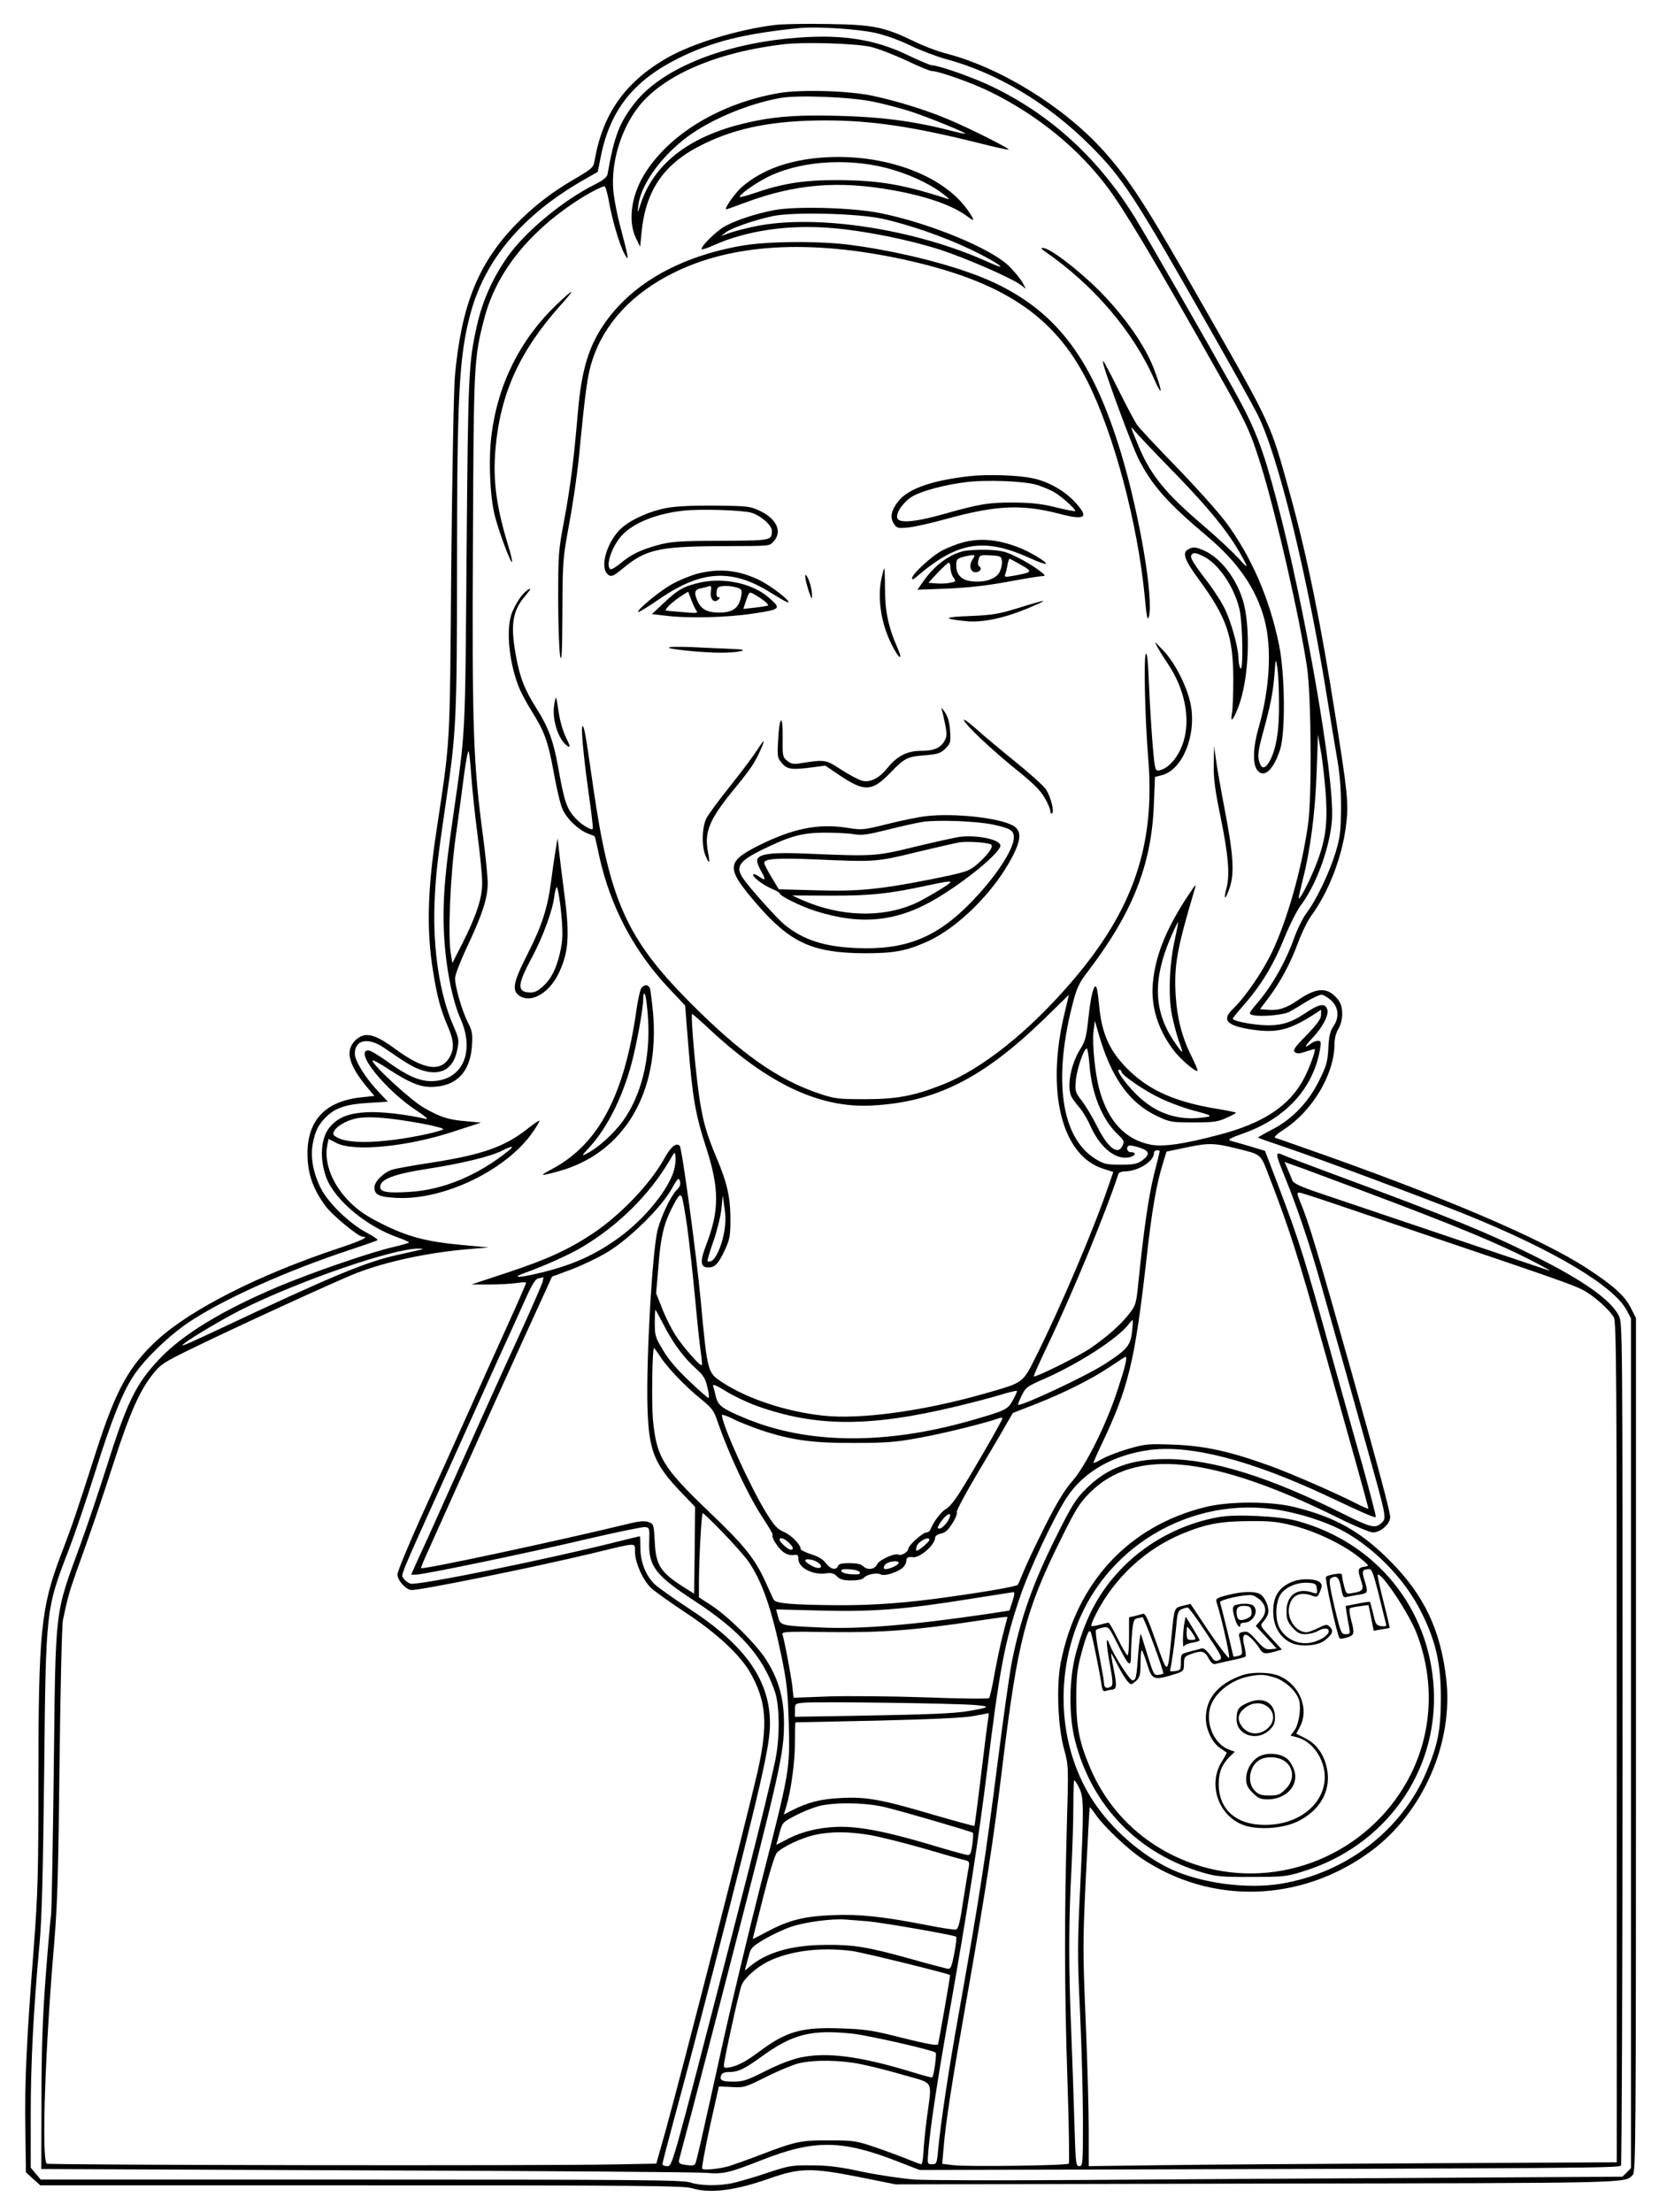 <?xml version="1.0" standalone="no"?>
<!DOCTYPE svg PUBLIC "-//W3C//DTD SVG 20010904//EN"
 "http://www.w3.org/TR/2001/REC-SVG-20010904/DTD/svg10.dtd">
<svg version="1.0" xmlns="http://www.w3.org/2000/svg"
 width="864pt" height="1152pt" viewBox="0 0 864 1152"
 preserveAspectRatio="xMidYMid meet">

<g transform="translate(0,1152) scale(0.1,-0.1)"
fill="#000000" stroke="none">
<path d="M4036 11390 c-194 -24 -430 -96 -561 -171 -220 -126 -337 -292 -379
-539 -6 -33 -15 -40 -107 -94 -124 -72 -221 -149 -314 -247 -188 -199 -273
-415 -306 -779 -6 -70 -14 -509 -19 -1000 -8 -962 -3 -873 -79 -1380 -45 -302
-50 -509 -15 -722 20 -126 40 -200 75 -280 34 -78 36 -121 9 -166 -47 -77
-136 -62 -285 48 -108 79 -157 89 -206 41 -52 -53 -34 -126 62 -242 l39 -46
-66 -7 c-197 -20 -292 -128 -282 -320 5 -91 32 -163 93 -246 35 -48 171 -160
193 -160 38 0 -4 -20 -121 -59 -414 -137 -772 -318 -949 -480 -145 -134 -213
-256 -314 -569 -106 -331 -129 -399 -188 -552 -103 -273 -116 -399 -116 -1175
0 -490 -3 -584 -24 -865 -38 -484 -48 -705 -44 -948 l3 -224 37 -34 38 -34
1672 0 c1453 0 1679 -2 1722 -15 94 -29 227 -12 407 52 155 54 216 55 459 7
l195 -39 1885 4 c1992 3 1909 2 1954 46 15 15 16 218 16 2239 l0 2222 -26 52
c-32 63 -87 114 -224 204 -239 157 -752 376 -1460 624 -85 30 -161 57 -169 59
-8 3 9 20 45 43 150 97 263 289 264 444 0 30 8 60 20 80 27 45 27 117 -1 152
-53 67 -110 67 -212 -4 -62 -42 -100 -53 -159 -48 l-36 3 44 58 c62 83 113
177 154 287 19 52 50 115 68 140 93 126 164 313 183 479 13 110 7 163 -56 561
-76 484 -147 832 -236 1155 -105 378 -90 347 -454 985 -302 531 -379 649 -519
806 -207 229 -534 431 -817 505 -45 11 -123 41 -173 66 -153 73 -210 85 -446
88 -113 2 -236 0 -274 -5z m517 -40 c56 -12 128 -38 186 -66 53 -26 136 -57
185 -71 266 -71 531 -229 751 -448 172 -171 229 -259 629 -963 114 -200 224
-398 245 -440 108 -213 263 -849 366 -1497 14 -88 35 -216 47 -285 16 -89 22
-165 22 -265 -1 -122 -4 -151 -27 -230 -32 -106 -101 -251 -151 -317 -20 -26
-50 -87 -67 -135 -40 -114 -109 -238 -181 -324 -57 -68 -58 -69 -33 -75 41
-10 158 0 190 17 17 9 57 33 89 53 33 20 68 36 78 36 10 0 32 -13 50 -29 40
-36 44 -90 12 -136 -16 -23 -23 -50 -26 -112 -4 -73 -10 -94 -48 -170 -56
-114 -144 -205 -249 -257 -40 -21 -71 -39 -70 -40 2 -2 65 -24 139 -49 156
-52 742 -270 940 -350 461 -186 776 -374 842 -501 l22 -41 0 -2213 0 -2212
-22 -23 -23 -22 -1017 -6 c-559 -3 -1361 -8 -1782 -11 -421 -3 -819 -2 -885 2
-66 5 -189 23 -275 41 -120 26 -180 33 -265 33 -103 1 -118 -2 -235 -41 -69
-23 -149 -46 -178 -52 -73 -15 -169 -13 -217 4 -34 13 -282 15 -1712 15
l-1671 0 -26 31 -26 31 0 277 c0 271 14 539 46 891 12 128 18 368 24 890 9
859 8 847 129 1162 32 84 93 263 135 398 86 274 143 417 201 505 57 87 186
212 295 284 179 118 507 265 828 371 78 26 145 49 148 52 3 4 -23 21 -58 40
-89 47 -201 156 -238 232 -40 81 -54 160 -41 231 13 67 30 101 73 142 46 45
107 64 221 70 l97 6 -49 52 c-66 69 -122 159 -123 196 -2 75 69 90 153 32 123
-85 156 -104 203 -118 94 -28 158 10 177 107 11 52 9 59 -20 127 -71 160 -107
399 -98 636 6 151 15 226 61 540 52 349 56 435 56 1209 0 898 11 1107 71 1326
76 280 271 510 583 690 l79 45 17 85 c49 238 169 389 400 505 176 88 348 131
635 159 86 9 299 -5 388 -24z"/>
<path d="M4100 11319 c-357 -36 -658 -163 -793 -334 -81 -103 -108 -173 -143
-372 -3 -16 -23 -32 -67 -54 -164 -82 -360 -244 -452 -374 -77 -109 -131 -228
-160 -355 -45 -201 -47 -243 -55 -1190 -8 -978 -4 -909 -70 -1370 -39 -271
-50 -389 -50 -524 0 -195 36 -414 89 -533 77 -176 6 -323 -154 -323 -63 0
-131 31 -232 105 -42 30 -84 55 -94 55 -78 0 85 -204 250 -313 42 -27 65 -47
51 -44 -105 24 -233 39 -309 35 -97 -5 -151 -27 -194 -78 -47 -56 -54 -165
-17 -264 45 -117 210 -254 377 -312 29 -10 53 -21 53 -24 0 -3 -37 -13 -82
-24 -112 -25 -426 -133 -599 -206 -291 -123 -498 -249 -619 -377 -123 -130
-169 -224 -280 -578 -35 -110 -93 -283 -130 -385 -137 -375 -130 -314 -140
-1175 -5 -396 -11 -736 -14 -755 -3 -19 -16 -163 -28 -320 -16 -216 -22 -372
-22 -645 l-1 -360 1690 -7 c930 -3 1727 -9 1771 -13 93 -7 116 -2 295 68 269
106 416 104 702 -8 l116 -45 818 2 c2599 7 2827 8 2835 21 4 6 8 997 8 2200 0
2136 0 2189 -19 2225 -42 83 -183 183 -439 311 -246 123 -435 200 -1062 432
-118 44 -230 86 -247 94 -44 19 -43 14 12 -123 63 -155 126 -344 179 -530 98
-345 216 -765 254 -902 95 -341 94 -336 64 -363 -30 -27 -55 -21 -191 47 -387
194 -685 287 -921 288 -189 1 -315 -45 -425 -156 -53 -52 -74 -87 -151 -241
-123 -245 -188 -428 -234 -657 -11 -54 -45 -293 -75 -531 -64 -500 -92 -685
-205 -1320 -50 -277 -93 -566 -105 -699 -6 -64 -8 -68 -31 -68 -25 0 -25 0
-19 73 12 132 44 348 105 692 99 557 157 931 200 1280 65 530 92 673 171 906
47 141 174 411 242 517 89 138 245 227 439 252 212 26 521 -54 913 -237 219
-103 254 -118 260 -112 2 3 -31 131 -74 285 -44 153 -109 387 -146 519 -154
556 -178 631 -286 916 l-71 186 -76 23 c-42 12 -88 26 -101 29 -20 6 -9 13 67
40 221 79 362 235 397 439 6 37 4 42 -12 42 -10 0 -27 -7 -37 -15 -38 -28 -33
-15 12 33 50 53 82 115 75 143 -10 37 -41 33 -112 -15 -84 -56 -139 -71 -239
-63 -70 6 -142 22 -142 33 0 3 28 37 63 77 87 100 151 206 208 348 27 66 65
141 85 167 80 106 151 302 161 446 14 212 -143 1115 -288 1659 -75 283 -112
376 -226 582 -143 256 -443 779 -511 890 -190 309 -439 537 -747 685 -95 46
-277 110 -311 110 -9 0 -62 22 -118 49 -185 91 -369 117 -636 90z m435 -43
c38 -9 121 -41 185 -71 63 -30 123 -55 133 -55 36 0 217 -64 310 -111 243
-121 452 -291 603 -492 89 -118 251 -389 571 -957 158 -279 176 -319 233 -503
80 -263 197 -776 237 -1042 22 -151 26 -677 5 -820 -33 -232 -108 -495 -186
-660 -51 -107 -142 -239 -205 -299 -60 -57 -33 -87 96 -107 135 -20 199 -4
336 85 l27 18 0 -27 c0 -20 -19 -47 -75 -105 -63 -64 -73 -79 -61 -89 11 -9
24 -8 57 3 24 8 44 14 46 13 6 -7 -29 -104 -57 -155 -75 -142 -212 -232 -444
-292 -182 -48 -287 -63 -352 -51 -131 25 -221 119 -267 282 -23 79 -40 244
-32 309 l7 55 17 -60 c66 -234 160 -368 309 -438 64 -30 73 -32 187 -32 105 0
127 3 173 24 29 13 51 25 49 27 -2 2 -55 13 -118 23 -199 35 -326 91 -432 190
-106 101 -149 192 -163 348 -4 43 -10 84 -14 92 -12 23 -30 -46 -42 -164 -10
-92 -16 -117 -40 -155 -52 -81 -74 -201 -47 -253 7 -12 25 -37 42 -56 16 -19
42 -62 57 -97 51 -113 134 -178 204 -160 31 8 35 26 6 26 -20 0 -28 24 -11 34
5 3 30 -2 55 -10 54 -18 57 -35 13 -68 -24 -17 -43 -21 -111 -21 -74 0 -87 3
-131 30 -181 112 -223 421 -113 829 16 60 32 94 69 141 235 307 335 557 348
869 l6 150 35 9 c108 27 182 207 151 369 -18 91 -81 216 -142 280 -51 53 -51
53 -28 13 12 -22 36 -59 52 -83 86 -128 117 -280 82 -399 -24 -82 -79 -147
-130 -155 -19 -3 -21 6 -32 132 -6 74 -15 215 -19 313 -5 125 -10 174 -17 161
-11 -20 -4 -341 13 -544 37 -451 -78 -788 -395 -1158 -225 -263 -470 -459
-676 -540 -149 -59 -239 -76 -404 -76 -138 0 -157 2 -235 28 -221 74 -412 209
-683 482 -323 327 -412 525 -497 1111 -41 286 -46 312 -55 321 -12 11 3 -151
31 -351 14 -98 24 -181 21 -184 -8 -8 -60 23 -88 54 -48 51 -60 86 -94 278
-24 129 -49 198 -111 296 -63 99 -88 164 -109 285 -27 155 -15 226 53 304 25
30 30 39 15 31 -26 -14 -57 -55 -83 -113 -36 -78 -23 -251 29 -388 11 -30 43
-91 71 -135 66 -105 85 -157 115 -324 14 -77 33 -159 44 -183 21 -50 80 -107
131 -128 19 -7 36 -14 37 -15 1 0 12 -45 23 -100 58 -264 179 -495 363 -691
l85 -90 16 -199 c22 -278 38 -370 92 -536 71 -218 71 -332 2 -511 -34 -89 -31
-118 11 -118 35 0 53 19 88 95 24 53 27 71 27 160 -1 114 -17 186 -74 320 -47
112 -66 175 -84 284 -21 126 -51 461 -41 461 2 0 47 -39 97 -86 303 -281 568
-405 838 -391 331 17 577 140 896 449 l131 128 -23 -97 c-98 -406 -15 -741
201 -809 l53 -17 -28 -81 c-71 -210 -246 -622 -368 -866 -78 -157 -67 -147
-267 -205 -323 -93 -654 -138 -847 -117 -196 21 -399 89 -530 176 -73 48 -74
52 -108 416 -22 241 -98 800 -110 813 -17 19 -47 -5 -78 -62 -74 -135 -230
-298 -377 -396 -126 -83 -235 -133 -440 -201 l-190 -63 95 0 c52 0 116 4 143
8 26 4 47 5 47 1 0 -4 -45 -108 -101 -231 -56 -123 -150 -332 -209 -464 -59
-132 -164 -365 -234 -518 -69 -153 -126 -290 -126 -306 0 -31 45 -81 74 -81
54 0 631 117 936 190 250 60 225 60 227 5 3 -58 40 -140 82 -183 18 -17 99
-75 179 -128 163 -107 286 -221 339 -314 85 -150 94 -269 38 -518 -55 -240
-385 -1528 -476 -1858 l-51 -181 -211 -4 c-374 -8 -2955 -4 -2964 4 -27 28 -8
599 39 1145 17 204 22 369 28 942 5 403 12 716 18 745 23 110 33 147 70 251
84 233 123 348 195 570 83 256 134 371 202 457 43 54 56 62 218 141 228 111
749 350 845 387 158 61 379 108 592 125 l95 8 -140 13 c-182 17 -276 41 -410
107 -83 41 -125 69 -170 113 -92 90 -138 204 -121 297 l7 35 41 -21 c90 -47
370 -20 612 60 l141 46 -76 7 c-95 8 -136 21 -224 72 -67 39 -265 221 -265
244 0 6 39 -15 87 -47 104 -67 158 -90 217 -90 130 0 205 75 214 215 4 62 1
78 -22 122 -30 60 -66 184 -66 229 0 17 27 87 60 158 80 168 110 259 110 336
0 34 -11 143 -24 243 -51 378 -58 563 -53 1522 4 941 5 967 58 1172 61 240
231 455 494 624 49 32 121 69 133 69 5 0 15 -33 22 -72 16 -96 56 -231 80
-276 28 -53 25 -29 -15 121 -20 72 -38 166 -41 207 -12 147 41 320 133 436
131 165 411 284 759 324 110 12 365 4 449 -14z m2371 -3916 c8 -146 -6 -232
-61 -365 -33 -80 -75 -159 -81 -153 -2 2 8 46 21 98 39 152 65 350 72 560 l7
195 18 -105 c9 -58 20 -161 24 -230z m-4452 125 c4 -60 18 -198 32 -305 14
-107 26 -224 25 -260 0 -78 -30 -168 -104 -315 l-51 -100 -9 55 c-15 95 -1
417 28 615 14 99 33 240 42 312 10 73 20 127 24 120 3 -6 9 -61 13 -122z
m3220 -1510 c11 -150 66 -285 148 -363 32 -30 34 -36 24 -58 -24 -53 -78 -11
-135 106 -21 41 -54 97 -75 125 -37 48 -38 52 -33 110 5 58 42 165 57 165 4 0
10 -38 14 -85z m166 -35 c0 -18 123 -102 205 -140 44 -21 116 -48 160 -60 113
-30 117 -33 55 -40 -132 -16 -247 25 -345 124 -61 62 -105 126 -86 126 6 0 11
-5 11 -10z m-3647 -270 c70 -13 122 -27 115 -31 -31 -17 -192 -49 -297 -59
-122 -13 -209 -7 -254 16 -22 12 -26 18 -17 33 16 31 77 63 133 70 68 8 163
-1 320 -29z m4249 -131 c128 -32 122 -26 166 -141 109 -282 154 -425 282 -883
49 -176 123 -439 164 -585 41 -145 74 -266 72 -267 -1 -1 -27 10 -57 25 -111
57 -338 156 -453 198 -206 75 -341 105 -502 111 -132 5 -147 4 -235 -21 -52
-15 -113 -39 -137 -52 -24 -14 -45 -24 -47 -22 -2 1 19 49 46 105 137 290 169
425 229 950 29 262 52 395 87 507 l18 59 105 22 c114 24 145 23 262 -6z m-402
-13 c0 -2 -13 -57 -30 -122 -28 -113 -54 -292 -81 -559 -12 -117 -13 -121 -51
-170 -45 -57 -116 -119 -201 -177 -62 -42 -285 -153 -293 -145 -2 2 32 78 76
170 124 259 298 680 365 885 3 6 16 12 31 12 70 0 154 52 154 96 0 8 7 14 15
14 8 0 15 -2 15 -4z m-2530 -101 c-30 -101 -150 -249 -280 -345 -126 -93 -249
-149 -420 -189 -115 -28 -152 -26 -70 3 100 36 229 94 295 134 187 112 347
271 451 447 29 50 29 50 32 20 2 -16 -2 -48 -8 -70z m3565 -98 c510 -191 734
-284 920 -381 50 -26 83 -45 75 -43 -13 4 -226 76 -1183 399 -116 39 -150 55
-157 72 -4 11 -15 38 -24 58 l-16 37 93 -33 c50 -19 182 -68 292 -109z m-3551
-4 c-30 -30 -80 -134 -99 -207 -28 -110 -60 -672 -53 -923 7 -230 34 -297 180
-449 l68 -71 -2 -226 -3 -226 -54 34 c-121 77 -145 113 -151 235 -5 92 -6 95
-33 104 -19 7 -47 5 -100 -8 -358 -87 -1075 -241 -1084 -232 -2 1 13 38 33 82
20 43 107 239 195 434 87 195 225 501 306 678 l148 324 105 39 c57 22 142 63
189 92 112 69 273 228 326 321 35 62 40 67 46 45 4 -17 0 -30 -17 -46z m3403
-64 c81 -27 306 -104 498 -169 637 -215 768 -261 814 -285 57 -28 146 -107
166 -146 13 -24 15 -318 15 -2213 l0 -2186 -992 -5 c-546 -3 -1165 -7 -1375
-10 l-383 -5 0 187 c0 104 -7 361 -16 573 -15 361 -15 407 1 745 10 198 19
361 20 363 2 2 17 -16 33 -40 41 -59 164 -176 237 -225 364 -245 834 -230
1196 38 270 200 429 563 391 895 -29 254 -114 434 -287 610 -155 157 -288 233
-503 286 -124 31 -340 31 -465 0 -399 -99 -670 -391 -753 -811 -23 -119 -15
-333 18 -451 23 -85 23 -87 14 -400 -13 -469 -13 -836 3 -1318 8 -238 11 -435
7 -439 -9 -10 -533 -17 -601 -8 l-58 7 7 81 c11 136 43 340 121 782 102 581
138 817 185 1205 80 655 119 808 302 1179 78 158 99 193 152 246 234 237 636
197 1295 -129 84 -42 166 -76 181 -76 40 0 90 44 90 80 0 27 -59 248 -200 750
-179 636 -226 792 -270 895 -15 36 -16 45 -5 45 7 0 80 -23 162 -51z m-3348
-129 c11 -80 29 -246 41 -370 11 -124 25 -252 30 -284 5 -33 7 -62 5 -65 -8
-7 -93 89 -136 154 -21 33 -53 96 -70 140 l-32 80 12 140 c11 149 27 218 68
300 35 69 44 80 54 63 4 -8 17 -79 28 -158z m192 -29 c-13 -71 -44 -139 -67
-148 -8 -3 -17 -3 -19 -1 -3 2 11 49 30 103 19 54 38 131 42 169 l7 71 9 -65
c7 -44 6 -85 -2 -129z m-1576 -88 c-11 -2 -67 -15 -125 -28 -164 -36 -340
-109 -930 -387 -134 -63 -190 -88 -190 -84 0 12 187 125 305 185 300 150 792
320 925 319 19 0 26 -2 15 -5z m631 -168 c-4 -14 -56 -134 -117 -268 -112
-243 -204 -448 -394 -872 -56 -126 -119 -265 -139 -307 l-35 -78 24 0 c41 0
594 115 890 185 154 36 291 64 304 63 24 -3 24 -5 22 -75 -4 -129 31 -175 232
-307 243 -158 360 -291 423 -476 25 -74 26 -244 1 -360 -32 -149 -103 -436
-226 -912 -319 -1234 -309 -1198 -338 -1198 -13 0 -23 5 -23 11 0 6 27 109 59
228 62 228 115 429 206 781 250 970 295 1167 295 1285 0 224 -128 407 -421
598 -79 52 -159 108 -177 125 -48 45 -76 115 -77 190 0 34 -1 62 -3 62 -2 0
-56 -13 -120 -29 -366 -92 -1035 -228 -1074 -218 -13 4 -29 16 -36 27 -14 23
-35 -27 248 600 78 173 186 412 239 530 54 118 120 263 146 322 36 80 53 108
69 111 12 2 23 5 25 6 2 0 0 -10 -3 -24z m633 -229 c47 -92 107 -172 169 -226
35 -32 46 -49 56 -94 8 -31 10 -56 6 -56 -4 0 -50 40 -101 89 -62 58 -109 113
-136 160 -40 66 -43 76 -43 143 0 39 2 69 4 67 2 -2 22 -39 45 -83z m2436 -35
c-8 -68 -27 -90 -138 -162 -96 -63 -442 -225 -455 -214 -2 1 7 23 19 48 21 43
29 48 118 87 180 79 382 210 438 283 10 14 20 24 22 22 2 -2 0 -31 -4 -64z
m-2458 -123 c35 -56 132 -158 213 -223 54 -44 68 -61 83 -106 64 -187 168
-407 248 -526 26 -39 45 -73 43 -76 -9 -9 25 -65 53 -87 17 -14 38 -20 54 -18
23 4 27 0 27 -21 0 -46 78 -85 146 -74 26 4 39 0 55 -16 16 -16 33 -21 75 -21
33 0 58 5 65 14 15 18 69 28 89 17 18 -10 87 11 114 36 10 9 18 24 18 35 0 16
11 23 33 19 36 -6 117 64 117 102 0 8 13 17 30 21 22 4 38 18 59 52 17 25 27
52 24 60 -3 7 47 100 110 206 63 106 130 219 148 252 l34 58 120 47 c145 57
286 127 380 190 39 25 76 50 82 54 18 11 8 -36 -39 -178 -58 -176 -162 -385
-231 -465 -42 -47 -82 -113 -146 -240 -48 -96 -98 -202 -111 -235 -13 -33 -26
-63 -30 -68 -7 -8 -152 -34 -345 -61 -228 -33 -401 -46 -594 -45 -240 2 -321
9 -332 29 -4 8 -24 51 -43 94 -56 122 -111 190 -297 367 -239 229 -271 283
-289 482 -7 86 -3 367 6 367 2 0 16 -19 31 -42z m501 -258 c308 -111 589 -113
1042 -4 80 19 183 46 229 60 45 14 85 23 87 21 2 -2 -7 -24 -21 -48 -27 -50
-37 -54 -225 -108 -444 -126 -848 -121 -1170 14 -118 49 -139 65 -151 109 -5
23 -12 49 -15 58 -4 13 15 5 67 -27 39 -24 110 -58 157 -75z m27 -128 c158
-52 267 -67 485 -66 166 0 216 4 340 27 124 22 356 80 413 102 9 4 17 3 17 -2
0 -10 -147 -266 -218 -379 -27 -44 -60 -85 -74 -91 -24 -12 -67 -68 -81 -105
-3 -10 -13 -18 -22 -18 -19 0 -95 -68 -95 -86 0 -15 -36 -37 -49 -30 -18 11
-102 -26 -113 -50 -13 -28 -51 -32 -74 -9 -10 10 -35 15 -70 15 -39 0 -56 -4
-60 -15 -10 -24 -39 -17 -62 14 -15 20 -40 36 -77 47 -30 10 -55 22 -55 27 0
23 -47 71 -86 89 -36 15 -52 33 -94 101 -82 132 -230 458 -230 507 0 6 26 -3
58 -19 31 -16 98 -42 147 -59z m2706 -417 c102 -18 222 -56 304 -97 172 -87
340 -257 427 -433 77 -153 103 -273 102 -455 -1 -160 -16 -235 -74 -374 -128
-306 -420 -531 -763 -586 -173 -28 -407 3 -563 74 -155 71 -315 210 -412 359
-159 244 -197 570 -100 867 146 450 611 728 1079 645z m-2905 -117 c55 -57
115 -125 133 -151 71 -104 120 -246 172 -497 27 -133 32 -182 37 -347 6 -241
5 -244 -144 -828 -63 -247 -148 -603 -190 -790 -128 -580 -147 -663 -154 -674
-4 -8 -21 -9 -47 -5 -35 5 -40 9 -36 28 3 11 31 120 64 241 32 121 110 423
174 670 288 1112 308 1203 308 1360 0 132 -28 232 -95 335 -52 81 -197 224
-283 280 l-65 42 0 68 c0 127 13 370 20 370 4 0 52 -46 106 -102z m1164 52
c-12 -16 -28 -30 -37 -30 -13 0 -13 3 2 28 10 15 25 33 34 40 25 20 26 -3 1
-38z m-823 -102 c25 -24 29 -38 11 -38 -14 0 -58 40 -58 52 0 15 23 8 47 -14z
m733 13 c0 -11 -62 -62 -68 -56 -2 2 -1 12 2 23 9 26 66 55 66 33z m-581 -117
c34 -24 12 -40 -27 -20 -17 9 -34 20 -37 26 -10 16 38 12 64 -6z m421 -2 c0
-15 -69 -42 -76 -30 -4 6 1 17 11 25 21 14 65 18 65 5z m-202 -50 c3 -10 -8
-12 -44 -10 -28 2 -49 8 -52 16 -3 10 8 12 44 10 28 -2 49 -8 52 -16z m795
-151 l-16 -48 -111 -17 c-393 -58 -668 -81 -871 -71 -209 9 -211 10 -223 56
l-10 38 237 -6 c269 -7 434 6 781 62 113 18 210 33 217 34 8 1 7 -13 -4 -48z
m-50 -173 c-13 -51 -33 -145 -44 -208 -11 -63 -24 -119 -28 -123 -5 -4 -152
-3 -327 4 -175 6 -403 8 -505 5 l-186 -7 -7 63 c-7 58 -40 232 -51 268 -4 13
27 15 253 11 267 -3 441 10 757 58 66 10 130 19 141 20 l21 1 -24 -92z m-143
-367 c81 -7 76 -12 -35 -31 -76 -13 -203 -18 -592 -25 l-313 -5 0 34 c0 34 2
35 43 39 60 7 807 -3 897 -12z m66 -73 c-3 -18 -20 -150 -37 -293 -17 -143
-33 -262 -34 -263 -2 -2 -97 24 -211 57 -274 81 -352 95 -484 88 -106 -5 -172
-22 -257 -65 l-41 -21 13 42 c25 83 45 232 45 334 0 57 1 103 3 104 1 0 193 4
427 9 281 7 450 14 500 24 41 7 76 14 78 15 2 0 1 -14 -2 -31z m474 -358 c25
-49 25 -102 5 -532 -14 -283 -14 -350 0 -640 8 -177 15 -430 15 -560 0 -227
-1 -238 -19 -238 -18 0 -19 13 -25 207 -3 115 -11 336 -17 493 -14 330 -14
577 1 845 5 105 10 252 10 328 0 75 2 137 5 137 2 0 14 -18 25 -40z m-1010
-101 c85 -20 451 -127 457 -133 2 -2 1 -29 -3 -60 -5 -41 -11 -56 -22 -56 -9
0 -75 18 -146 39 -338 102 -480 124 -631 98 -58 -10 -113 -28 -156 -50 l-66
-34 16 59 c15 57 16 58 82 93 36 19 91 41 120 49 82 22 247 20 349 -5z m-79
-145 c52 -9 180 -41 284 -71 105 -31 200 -58 213 -60 19 -5 22 -10 17 -37 -4
-18 -16 -97 -29 -176 -17 -114 -25 -146 -38 -148 -9 -2 -74 8 -145 22 -235 46
-358 59 -498 53 -149 -6 -227 -26 -342 -87 -40 -22 -73 -38 -73 -37 0 1 25 98
54 215 33 131 61 221 72 234 28 30 129 78 198 93 84 18 175 18 287 -1z m-11
-449 c72 -6 445 -71 459 -80 4 -2 0 -41 -9 -87 -14 -72 -19 -83 -36 -80 -10 2
-98 25 -194 52 -222 62 -296 74 -445 72 -175 -1 -309 -41 -394 -116 -23 -20
-23 -20 -18 -1 3 11 11 39 17 62 9 38 18 47 80 84 38 22 100 52 139 65 72 25
215 44 286 38 22 -2 74 -6 115 -9z m-80 -155 c56 -8 492 -115 508 -125 2 -2
-57 -341 -63 -361 -2 -8 -62 3 -182 33 -158 40 -194 46 -322 50 -206 8 -285
-15 -426 -120 -70 -52 -107 -72 -152 -82 -27 -5 -33 -4 -33 10 0 25 79 385 92
417 14 36 75 91 135 122 114 57 274 78 443 56z m-1 -430 c88 -10 417 -85 434
-99 6 -6 -9 -120 -18 -129 -2 -2 -47 10 -102 27 -271 83 -444 106 -583 77 -47
-10 -115 -36 -184 -71 -94 -48 -116 -55 -167 -55 -60 0 -73 7 -63 34 4 10 18
16 39 16 50 0 81 15 172 81 162 117 257 141 472 119z m49 -160 c54 -11 156
-37 227 -58 151 -44 139 -19 112 -222 -9 -69 -17 -151 -18 -182 -2 -32 -6 -58
-11 -58 -5 0 -34 11 -66 24 -31 13 -106 41 -167 62 -106 36 -116 38 -245 38
-150 1 -174 -4 -370 -79 -63 -24 -131 -48 -150 -54 -54 -16 -137 -24 -143 -14
-3 5 15 104 40 219 l47 209 66 -3 c64 -4 70 -2 179 52 61 31 138 63 169 71 85
20 219 18 330 -5z"/>
<path d="M4054 11035 c-296 -52 -555 -205 -687 -405 -78 -117 -100 -257 -55
-350 l22 -45 7 74 c22 224 119 362 323 461 178 87 369 123 641 123 237 -1 449
-32 797 -119 75 -19 143 -34 150 -33 18 0 -206 113 -317 159 -112 47 -260 93
-385 120 -125 28 -381 35 -496 15z m496 -45 c58 -12 145 -35 194 -51 89 -29
288 -110 283 -115 -2 -2 -38 6 -81 17 -190 49 -364 71 -586 76 -230 6 -356 -6
-514 -47 -269 -71 -441 -209 -508 -408 -18 -55 -19 -56 -14 -15 10 101 105
240 233 343 121 98 329 188 508 220 93 16 369 5 485 -20z"/>
<path d="M4275 10699 c-172 -14 -307 -64 -408 -150 -39 -33 -99 -119 -84 -119
3 0 47 16 98 35 261 97 485 116 771 64 174 -31 310 -79 386 -136 40 -30 40
-24 3 31 -129 187 -446 301 -766 275z m339 -53 c109 -28 220 -78 291 -131 28
-20 43 -35 34 -32 -231 76 -361 98 -574 99 -174 1 -286 -16 -434 -67 -41 -14
-76 -23 -78 -21 -8 8 73 67 137 100 162 85 410 106 624 52z"/>
<path d="M4033 10426 c-95 -18 -196 -51 -257 -84 -46 -25 -132 -110 -121 -120
2 -3 31 7 62 21 173 77 392 109 621 89 173 -15 398 -61 560 -113 134 -44 361
-143 414 -180 l31 -23 -19 34 c-10 19 -41 56 -68 83 -93 93 -417 226 -671 277
-140 29 -440 37 -552 16z m562 -45 c140 -31 319 -93 460 -160 142 -68 218
-123 90 -65 -379 172 -897 251 -1214 185 -57 -12 -120 -29 -140 -37 l-36 -14
25 20 c30 23 151 65 246 85 107 22 439 14 569 -14z"/>
<path d="M3860 10240 c-316 -56 -561 -193 -705 -395 -87 -121 -126 -247 -145
-467 -22 -258 -40 -395 -71 -563 -31 -163 -32 -180 -32 -415 0 -135 5 -267 10
-295 8 -39 11 9 12 225 1 269 2 281 35 460 19 102 42 259 51 350 34 352 45
431 71 508 63 190 207 344 419 450 306 153 709 177 1200 71 516 -113 785 -291
959 -636 138 -276 261 -738 298 -1122 9 -100 14 -126 21 -104 26 93 -47 528
-143 848 -147 488 -330 735 -658 891 -175 83 -476 162 -755 199 -164 21 -432
19 -567 -5z"/>
<path d="M5440 10212 c256 -177 461 -416 573 -671 44 -99 41 -58 -4 60 -47
122 -156 277 -288 409 -111 110 -257 221 -291 219 -10 0 -7 -5 10 -17z"/>
<path d="M2898 9933 c-189 -181 -305 -413 -338 -676 -17 -130 -8 -329 18 -427
23 -87 82 -244 89 -237 2 3 -7 43 -21 88 -63 207 -80 344 -65 508 26 284 126
503 336 739 36 39 62 72 58 72 -4 0 -39 -30 -77 -67z"/>
<path d="M5749 9613 c27 -92 149 -419 178 -478 70 -140 151 -232 360 -408 159
-133 255 -272 298 -432 40 -149 28 -361 -30 -564 -29 -99 -32 -186 -9 -219 34
-49 86 -4 121 106 28 89 25 388 -5 540 -50 246 -145 465 -281 647 -42 55 -157
183 -256 285 -99 102 -190 199 -202 216 -12 17 -56 99 -97 182 -42 84 -78 152
-80 152 -3 0 -1 -12 3 -27z m351 -538 c211 -216 316 -348 385 -485 15 -29 8
-25 -39 27 -32 34 -112 109 -179 166 -197 168 -274 262 -337 413 -45 108 -46
112 -20 79 13 -16 98 -106 190 -200z m561 -1215 c2 -147 -16 -249 -52 -309
-24 -39 -41 -36 -53 10 -6 26 -2 57 19 134 43 157 54 214 62 310 7 90 7 90 15
40 5 -27 9 -111 9 -185z"/>
<path d="M5045 9040 c-190 -22 -312 -64 -364 -127 -39 -48 -48 -86 -26 -120
16 -24 21 -25 74 -20 31 3 123 23 204 46 257 70 388 76 582 26 140 -37 160
-21 80 64 -53 57 -138 104 -215 120 -76 17 -239 22 -335 11z m355 -45 c30 -10
71 -26 90 -38 37 -21 110 -86 110 -98 0 -3 -44 5 -97 18 -75 19 -126 25 -218
26 -135 1 -184 -7 -370 -60 -154 -43 -238 -50 -243 -18 -4 31 38 87 85 113 49
27 170 59 273 71 105 14 303 6 370 -14z"/>
<path d="M3473 8875 c-85 -15 -184 -59 -234 -103 -72 -63 -115 -193 -79 -237
19 -23 31 -19 85 26 117 97 187 113 495 115 285 1 265 -1 290 26 44 48 16 114
-67 155 -57 27 -63 28 -238 30 -117 1 -205 -3 -252 -12z m440 -25 c48 -14 107
-65 107 -94 -1 -51 -1 -51 -267 -52 -217 -1 -258 -4 -325 -22 -91 -25 -140
-48 -197 -96 -24 -20 -47 -33 -52 -30 -24 15 1 101 48 162 54 71 178 125 326
142 89 11 309 4 360 -10z"/>
<path d="M5013 8695 c-29 -8 -76 -26 -105 -41 -53 -27 -158 -123 -158 -145 0
-8 5 -8 18 3 216 187 354 211 595 102 43 -20 81 -33 84 -30 8 8 -85 64 -146
87 -110 41 -198 48 -288 24z"/>
<path d="M6188 8659 c-33 -18 -19 -55 58 -160 143 -195 176 -293 177 -514 0
-77 -3 -158 -7 -180 -10 -53 6 -37 33 33 56 142 67 422 22 562 -35 111 -115
214 -196 251 -45 21 -63 23 -87 8z m77 -35 c79 -37 162 -158 190 -276 17 -72
21 -333 5 -308 -5 8 -10 31 -10 51 0 52 -36 184 -69 254 -15 33 -57 99 -93
146 -75 98 -91 125 -83 139 9 14 22 13 60 -6z"/>
<path d="M5017 8650 c-81 -21 -155 -78 -216 -168 l-23 -33 159 6 c109 5 206
16 314 36 85 16 166 29 178 29 19 0 15 6 -25 35 -27 20 -78 50 -114 67 -55 27
-77 32 -150 35 -47 1 -102 -2 -123 -7z m47 -45 c-19 -29 -10 -65 16 -65 23 0
37 20 21 30 -8 4 -10 17 -5 34 6 26 9 27 63 24 52 -3 56 -5 59 -30 2 -15 -4
-40 -12 -57 -19 -36 -78 -56 -146 -48 -53 6 -80 34 -80 83 0 29 4 35 33 43 17
5 40 10 50 10 16 1 16 -1 1 -24z m254 -27 c62 -35 60 -38 -38 -56 -45 -8 -50
-8 -45 7 4 9 9 31 12 49 3 17 8 32 11 32 2 0 29 -14 60 -32z m-368 -16 c0 -15
7 -37 15 -49 15 -21 14 -22 -18 -28 -18 -4 -51 -5 -72 -3 l-40 3 49 53 c27 28
53 52 57 52 5 0 9 -12 9 -28z"/>
<path d="M4591 8510 c-23 -106 -2 -239 54 -349 36 -73 60 -86 30 -17 -48 108
-66 193 -66 309 0 59 -2 107 -4 107 -2 0 -8 -23 -14 -50z"/>
<path d="M3630 8532 c-36 -10 -95 -34 -132 -55 -64 -36 -184 -135 -174 -144 2
-3 54 29 115 71 219 149 378 156 584 24 43 -27 81 -48 83 -45 10 9 -92 87
-151 116 -109 53 -210 63 -325 33z"/>
<path d="M4196 8500 c4 -19 13 -51 20 -70 11 -32 13 -33 13 -9 1 29 -17 89
-31 104 -5 5 -6 -5 -2 -25z"/>
<path d="M3644 8486 c-83 -19 -113 -36 -186 -105 l-63 -59 70 -8 c116 -15 321
-10 458 11 146 22 149 25 76 87 -84 71 -232 102 -355 74z m58 -51 c-4 -38 19
-58 41 -36 8 8 8 11 -2 11 -8 0 -11 10 -9 28 2 22 8 28 34 30 18 2 47 -1 65
-6 28 -7 33 -13 31 -33 -9 -72 -40 -99 -117 -99 -59 0 -91 16 -110 55 -22 47
-19 64 13 71 15 3 32 7 37 9 20 7 21 5 17 -30z m-73 -98 c7 -10 -7 -11 -67 -5
-42 3 -84 7 -92 8 -16 1 33 49 85 81 l29 18 17 -45 c10 -25 22 -51 28 -57z
m351 54 c14 -11 23 -22 20 -24 -3 -2 -33 -7 -67 -11 l-62 -7 15 45 c16 45 16
46 42 31 15 -8 38 -23 52 -34z"/>
<path d="M5300 8353 c-100 -31 -132 -36 -250 -41 -138 -5 -144 -14 -17 -27 79
-8 192 15 307 62 135 56 125 57 -40 6z"/>
<path d="M3490 8150 c-47 -7 169 -30 271 -29 95 1 149 16 69 19 -30 1 -111 5
-180 8 -69 4 -141 5 -160 2z"/>
<path d="M2886 7847 c-12 -77 24 -184 71 -213 15 -9 13 -1 -9 45 -16 32 -32
88 -38 130 -6 41 -12 76 -14 78 -2 2 -7 -16 -10 -40z"/>
<path d="M4904 7828 c3 -9 11 -45 18 -78 10 -52 10 -65 -3 -88 -21 -37 -55
-52 -123 -52 -71 0 -124 -27 -174 -89 -41 -51 -85 -75 -127 -68 -17 3 -67 29
-111 57 -86 56 -84 56 -224 34 -27 -4 -42 -1 -60 14 -24 19 -25 25 -24 123 2
128 -18 110 -24 -22 -4 -79 -3 -87 21 -114 27 -32 51 -35 164 -20 l61 8 77
-52 c127 -85 167 -83 260 13 76 79 90 86 183 93 67 6 80 10 106 35 26 27 28
33 24 92 -3 44 -11 73 -27 97 -12 19 -20 26 -17 17z"/>
<path d="M5020 7771 c0 -19 142 -153 268 -255 91 -73 131 -112 152 -150 17
-28 30 -59 30 -69 0 -10 4 -16 9 -13 13 8 -6 84 -30 123 -11 18 -84 84 -162
147 -78 63 -170 140 -204 171 -35 31 -63 52 -63 46z"/>
<path d="M3939 7608 c-19 -29 -80 -111 -137 -182 -57 -71 -112 -146 -123 -167
-23 -46 -26 -144 -5 -194 20 -48 25 -44 14 13 -22 112 5 175 147 347 37 44 77
98 90 120 26 44 58 115 51 115 -2 0 -19 -24 -37 -52z"/>
<path d="M6321 7539 c-1 -75 7 -134 34 -265 43 -210 51 -311 32 -381 -17 -64
-5 -61 17 4 25 74 20 170 -24 398 -22 116 -44 239 -48 275 l-9 65 -2 -96z"/>
<path d="M4824 7270 c-39 -4 -130 -23 -202 -41 -129 -32 -132 -32 -215 -19
-147 22 -276 -4 -452 -91 -174 -87 -176 -118 -16 -304 176 -204 290 -257 561
-259 155 0 217 11 325 59 162 71 352 260 447 443 48 93 49 137 3 163 -70 40
-306 66 -451 49z m348 -44 c91 -20 108 -30 108 -67 0 -63 -98 -211 -228 -343
-176 -180 -340 -244 -591 -233 -168 7 -276 42 -373 120 -39 31 -190 199 -220
246 -38 57 -18 87 97 144 146 72 210 90 325 91 58 0 128 -3 156 -8 43 -7 71
-3 175 23 68 17 151 36 184 41 78 12 281 4 367 -14z"/>
<path d="M5005 7163 c-22 -2 -125 -25 -230 -50 -211 -52 -222 -53 -555 -39
-192 9 -265 1 -276 -29 -4 -8 5 -35 19 -60 27 -48 25 -54 -11 -29 -13 9 -26
14 -29 11 -9 -10 49 -55 94 -74 24 -10 43 -21 43 -25 0 -13 111 -68 187 -92
239 -76 428 -56 633 67 157 94 330 238 330 274 0 30 -114 55 -205 46z m158
-42 c12 -12 -23 -58 -78 -105 -42 -34 -54 -38 -242 -76 -265 -52 -374 -63
-599 -56 l-188 5 -38 63 c-21 35 -38 68 -38 75 0 21 69 26 259 18 319 -14 325
-14 536 38 105 25 206 48 225 51 49 6 152 -2 163 -13z m-213 -195 c0 -8 -135
-89 -185 -111 -171 -76 -388 -69 -587 18 l-53 24 200 -1 c204 -1 308 10 505
53 90 19 120 24 120 17z"/>
<path d="M2892 7085 c-6 -38 -16 -108 -22 -155 -18 -138 -48 -232 -122 -377
-78 -153 -85 -195 -37 -222 63 -35 156 24 203 130 50 110 54 196 20 444 -8 61
-18 142 -22 180 l-8 70 -12 -70z m27 -285 c14 -131 14 -172 -4 -248 -20 -82
-46 -132 -90 -171 -30 -26 -44 -31 -73 -29 -59 5 -56 43 13 172 62 115 113
254 122 329 3 26 9 47 13 47 4 0 12 -45 19 -100z"/>
<path d="M6172 6833 c-104 -163 -156 -296 -168 -433 -11 -120 26 -240 107
-348 37 -49 117 -117 126 -108 2 2 -12 36 -31 74 -50 99 -76 201 -83 317 -9
157 5 238 97 548 5 15 7 27 5 27 -2 0 -25 -35 -53 -77z m-53 -203 c-29 -128
-36 -297 -15 -399 10 -46 26 -107 36 -134 11 -28 18 -52 16 -54 -2 -2 -22 24
-45 59 -103 156 -107 319 -15 534 20 47 38 83 39 82 2 -2 -6 -41 -16 -88z"/>
<path d="M3341 6376 c-7 -8 -18 -59 -26 -113 -63 -446 -196 -699 -437 -829
-74 -39 -69 -41 32 -13 340 94 527 409 491 826 -6 60 -13 116 -16 126 -9 21
-28 22 -44 3z m34 -160 c13 -211 -36 -404 -134 -538 -50 -66 -126 -135 -185
-165 -29 -15 -28 -13 14 33 98 106 185 286 229 476 27 113 51 256 51 298 0 25
3 31 9 21 5 -8 12 -64 16 -125z"/>
<path d="M2750 5644 c-121 -96 -237 -137 -507 -179 -92 -14 -182 -30 -200 -36
-45 -14 -93 -62 -93 -92 0 -39 24 -51 118 -55 246 -12 572 147 707 343 21 30
36 57 34 59 -2 2 -29 -16 -59 -40z m-100 -115 c-162 -131 -346 -207 -522 -216
-114 -7 -148 0 -148 27 0 39 73 67 250 94 179 28 327 64 387 95 50 25 64 25
33 0z"/>
<path d="M6347 3620 c-189 -34 -365 -126 -497 -259 -121 -122 -194 -256 -246
-447 -37 -137 -39 -326 -5 -459 87 -340 329 -589 667 -687 69 -20 100 -23 254
-22 162 0 182 2 264 28 429 131 705 516 683 951 -22 420 -300 763 -712 875
-89 25 -321 36 -408 20z m389 -45 c118 -30 257 -97 339 -162 55 -44 58 -48 35
-51 -38 -5 -41 -14 -24 -66 19 -54 14 -62 -38 -71 -36 -7 -37 -6 -47 32 -6 21
-11 46 -11 55 0 14 -7 16 -37 11 -21 -3 -42 -9 -47 -14 -8 -7 56 -297 70 -320
2 -4 20 -2 39 4 39 12 41 19 21 94 -8 29 -10 55 -6 58 5 3 28 8 53 11 l44 6
14 -67 13 -67 40 7 c22 3 41 7 43 8 1 2 -13 63 -32 137 -19 74 -32 136 -30
139 18 17 163 -201 203 -305 108 -281 76 -588 -89 -834 -244 -365 -711 -512
-1114 -351 -230 92 -405 264 -500 491 -54 128 -70 209 -70 360 1 116 5 149 28
235 29 105 41 129 50 99 10 -33 45 -208 52 -257 5 -38 10 -47 22 -43 8 3 20 6
26 6 33 1 35 15 18 103 -10 48 -16 87 -14 87 1 0 15 -24 29 -52 33 -65 62
-108 75 -108 5 0 18 9 29 20 16 16 20 33 20 92 0 39 3 68 7 64 4 -3 16 -37 28
-74 24 -79 35 -83 130 -54 60 18 60 19 61 57 0 35 4 40 35 51 57 21 73 17 93
-21 13 -24 25 -34 35 -30 9 2 47 11 84 19 37 7 71 16 74 20 3 3 0 26 -6 52
-16 61 -2 78 35 43 14 -13 33 -36 42 -51 18 -31 29 -33 83 -18 l35 10 -57 62
c-57 62 -58 63 -40 83 10 11 22 30 25 42 9 28 -16 88 -42 102 -29 16 -93 14
-168 -5 -58 -15 -64 -19 -58 -38 26 -81 71 -282 65 -289 -4 -4 -51 57 -105
137 l-96 144 -40 -10 c-46 -12 -44 -5 -60 -170 -19 -194 -18 -193 -79 -19 -43
122 -56 151 -70 147 -9 -3 -28 -8 -43 -12 l-28 -6 0 -99 c0 -54 -3 -99 -8 -99
-4 0 -27 38 -50 85 -23 47 -45 85 -49 85 -5 0 -25 -5 -46 -11 -22 -6 -41 -8
-44 -6 -2 3 8 29 23 59 97 192 261 344 458 424 118 48 192 62 342 63 109 1
148 -3 230 -24z m443 -352 c17 -71 34 -138 37 -151 6 -21 4 -23 -22 -20 -26 3
-30 9 -42 63 -8 33 -16 61 -17 63 -2 2 -31 -2 -65 -9 l-62 -12 5 -36 c3 -20 9
-53 13 -73 6 -36 5 -38 -18 -38 -23 0 -26 7 -58 141 -27 117 -30 143 -19 150
29 19 44 5 53 -49 9 -47 12 -53 30 -48 12 3 40 8 64 12 47 7 48 10 28 76 -15
49 -12 55 25 57 13 1 23 -28 48 -126z m-611 -40 c29 -31 28 -64 -3 -101 l-25
-29 55 -59 54 -59 -31 -3 c-26 -3 -37 4 -74 46 -36 41 -48 49 -69 44 -21 -4
-25 -9 -21 -26 3 -11 9 -37 12 -57 5 -32 3 -37 -17 -42 -13 -3 -24 -5 -25 -4
0 1 -16 63 -33 137 -18 74 -35 140 -37 146 -5 13 131 43 166 37 14 -3 35 -16
48 -30z m-286 -166 c83 -125 87 -132 67 -142 -17 -7 -24 -5 -35 10 -30 42 -44
54 -56 51 -7 -2 -34 -10 -60 -16 -48 -13 -48 -13 -48 -55 0 -40 -2 -43 -30
-47 -24 -4 -29 -1 -25 11 7 26 23 141 31 224 5 67 10 80 28 87 11 5 26 9 31 9
6 0 49 -59 97 -132z m-273 -62 c30 -80 52 -147 49 -150 -2 -2 -14 -6 -27 -7
-20 -3 -25 6 -53 97 -17 55 -33 107 -36 115 -3 8 -9 -37 -14 -100 -9 -128 -12
-140 -31 -140 -13 0 -97 131 -117 184 -21 55 -21 17 -1 -95 17 -89 18 -115 8
-121 -22 -14 -37 -8 -37 15 0 12 -12 78 -25 147 -14 68 -21 128 -17 132 4 4
21 10 37 13 29 5 31 2 75 -86 59 -118 70 -127 70 -58 0 30 3 84 6 121 6 58 10
68 28 71 12 2 23 5 26 6 3 0 30 -64 59 -144z"/>
<path d="M6735 3285 c-79 -30 -111 -86 -103 -180 5 -65 43 -120 97 -142 47
-20 133 -13 168 13 42 32 50 51 30 71 -16 16 -19 16 -62 -5 -25 -12 -52 -22
-60 -22 -54 0 -102 66 -92 128 11 64 55 87 122 62 24 -9 27 -7 40 23 11 27 11
34 0 46 -19 20 -94 23 -140 6z m123 -38 c3 -26 1 -28 -20 -21 -80 29 -138 -12
-138 -96 0 -41 5 -55 31 -85 25 -28 38 -35 68 -35 20 1 47 7 61 15 32 19 60
19 60 1 0 -24 -56 -57 -107 -62 -59 -6 -117 23 -147 75 -25 42 -25 124 -1 171
21 41 85 71 145 68 41 -3 45 -5 48 -31z"/>
<path d="M6468 2796 c-124 -44 -188 -120 -188 -223 0 -59 32 -126 73 -155 18
-12 33 -23 35 -24 2 -1 -9 -22 -24 -46 -77 -121 -17 -289 118 -334 73 -24 195
-16 270 18 121 56 182 162 159 277 -15 74 -54 130 -113 159 l-47 24 19 36 c49
91 0 216 -104 263 -48 22 -143 24 -198 5z m169 -11 c56 -17 117 -74 129 -120
11 -44 -2 -124 -24 -155 l-21 -28 27 -7 c52 -12 99 -52 126 -106 86 -173 -57
-351 -284 -352 -151 -1 -243 79 -243 213 0 60 16 101 57 142 l27 26 -28 10
c-89 32 -135 161 -89 249 32 63 109 117 189 133 63 12 79 11 134 -5z"/>
<path d="M6494 2651 c-45 -20 -54 -35 -54 -85 0 -81 105 -116 169 -57 25 23
31 37 31 69 0 78 -66 111 -146 73z m113 -23 c40 -37 27 -95 -28 -124 -39 -20
-82 -11 -109 23 -28 36 -25 67 11 97 39 33 93 35 126 4z"/>
<path d="M6563 2376 c-42 -19 -73 -70 -73 -119 0 -31 7 -46 34 -73 28 -28 41
-34 78 -34 95 0 163 72 139 149 -6 20 -22 48 -35 60 -31 29 -99 37 -143 17z
m116 -20 c59 -31 67 -102 17 -152 -30 -30 -40 -34 -85 -34 -42 0 -57 5 -76 25
-43 42 -28 131 26 161 32 18 83 17 118 0z"/>
<path d="M6438 3163 c-21 -5 -22 -21 -6 -74 10 -35 28 -54 28 -29 0 6 8 10 18
10 47 0 80 58 50 88 -12 12 -56 14 -90 5z m80 -34 c2 -21 -3 -29 -28 -39 -36
-15 -50 -4 -50 37 0 24 14 33 50 30 19 -2 26 -8 28 -28z"/>
<path d="M6166 3054 c-7 -54 -7 -125 1 -106 2 6 22 15 44 18 22 4 38 9 37 13
-9 18 -70 121 -73 121 -1 0 -5 -21 -9 -46z m55 -56 c8 -15 5 -18 -16 -18 -22
0 -25 4 -25 38 1 35 1 36 16 17 9 -11 20 -28 25 -37z"/>
</g>
</svg>
